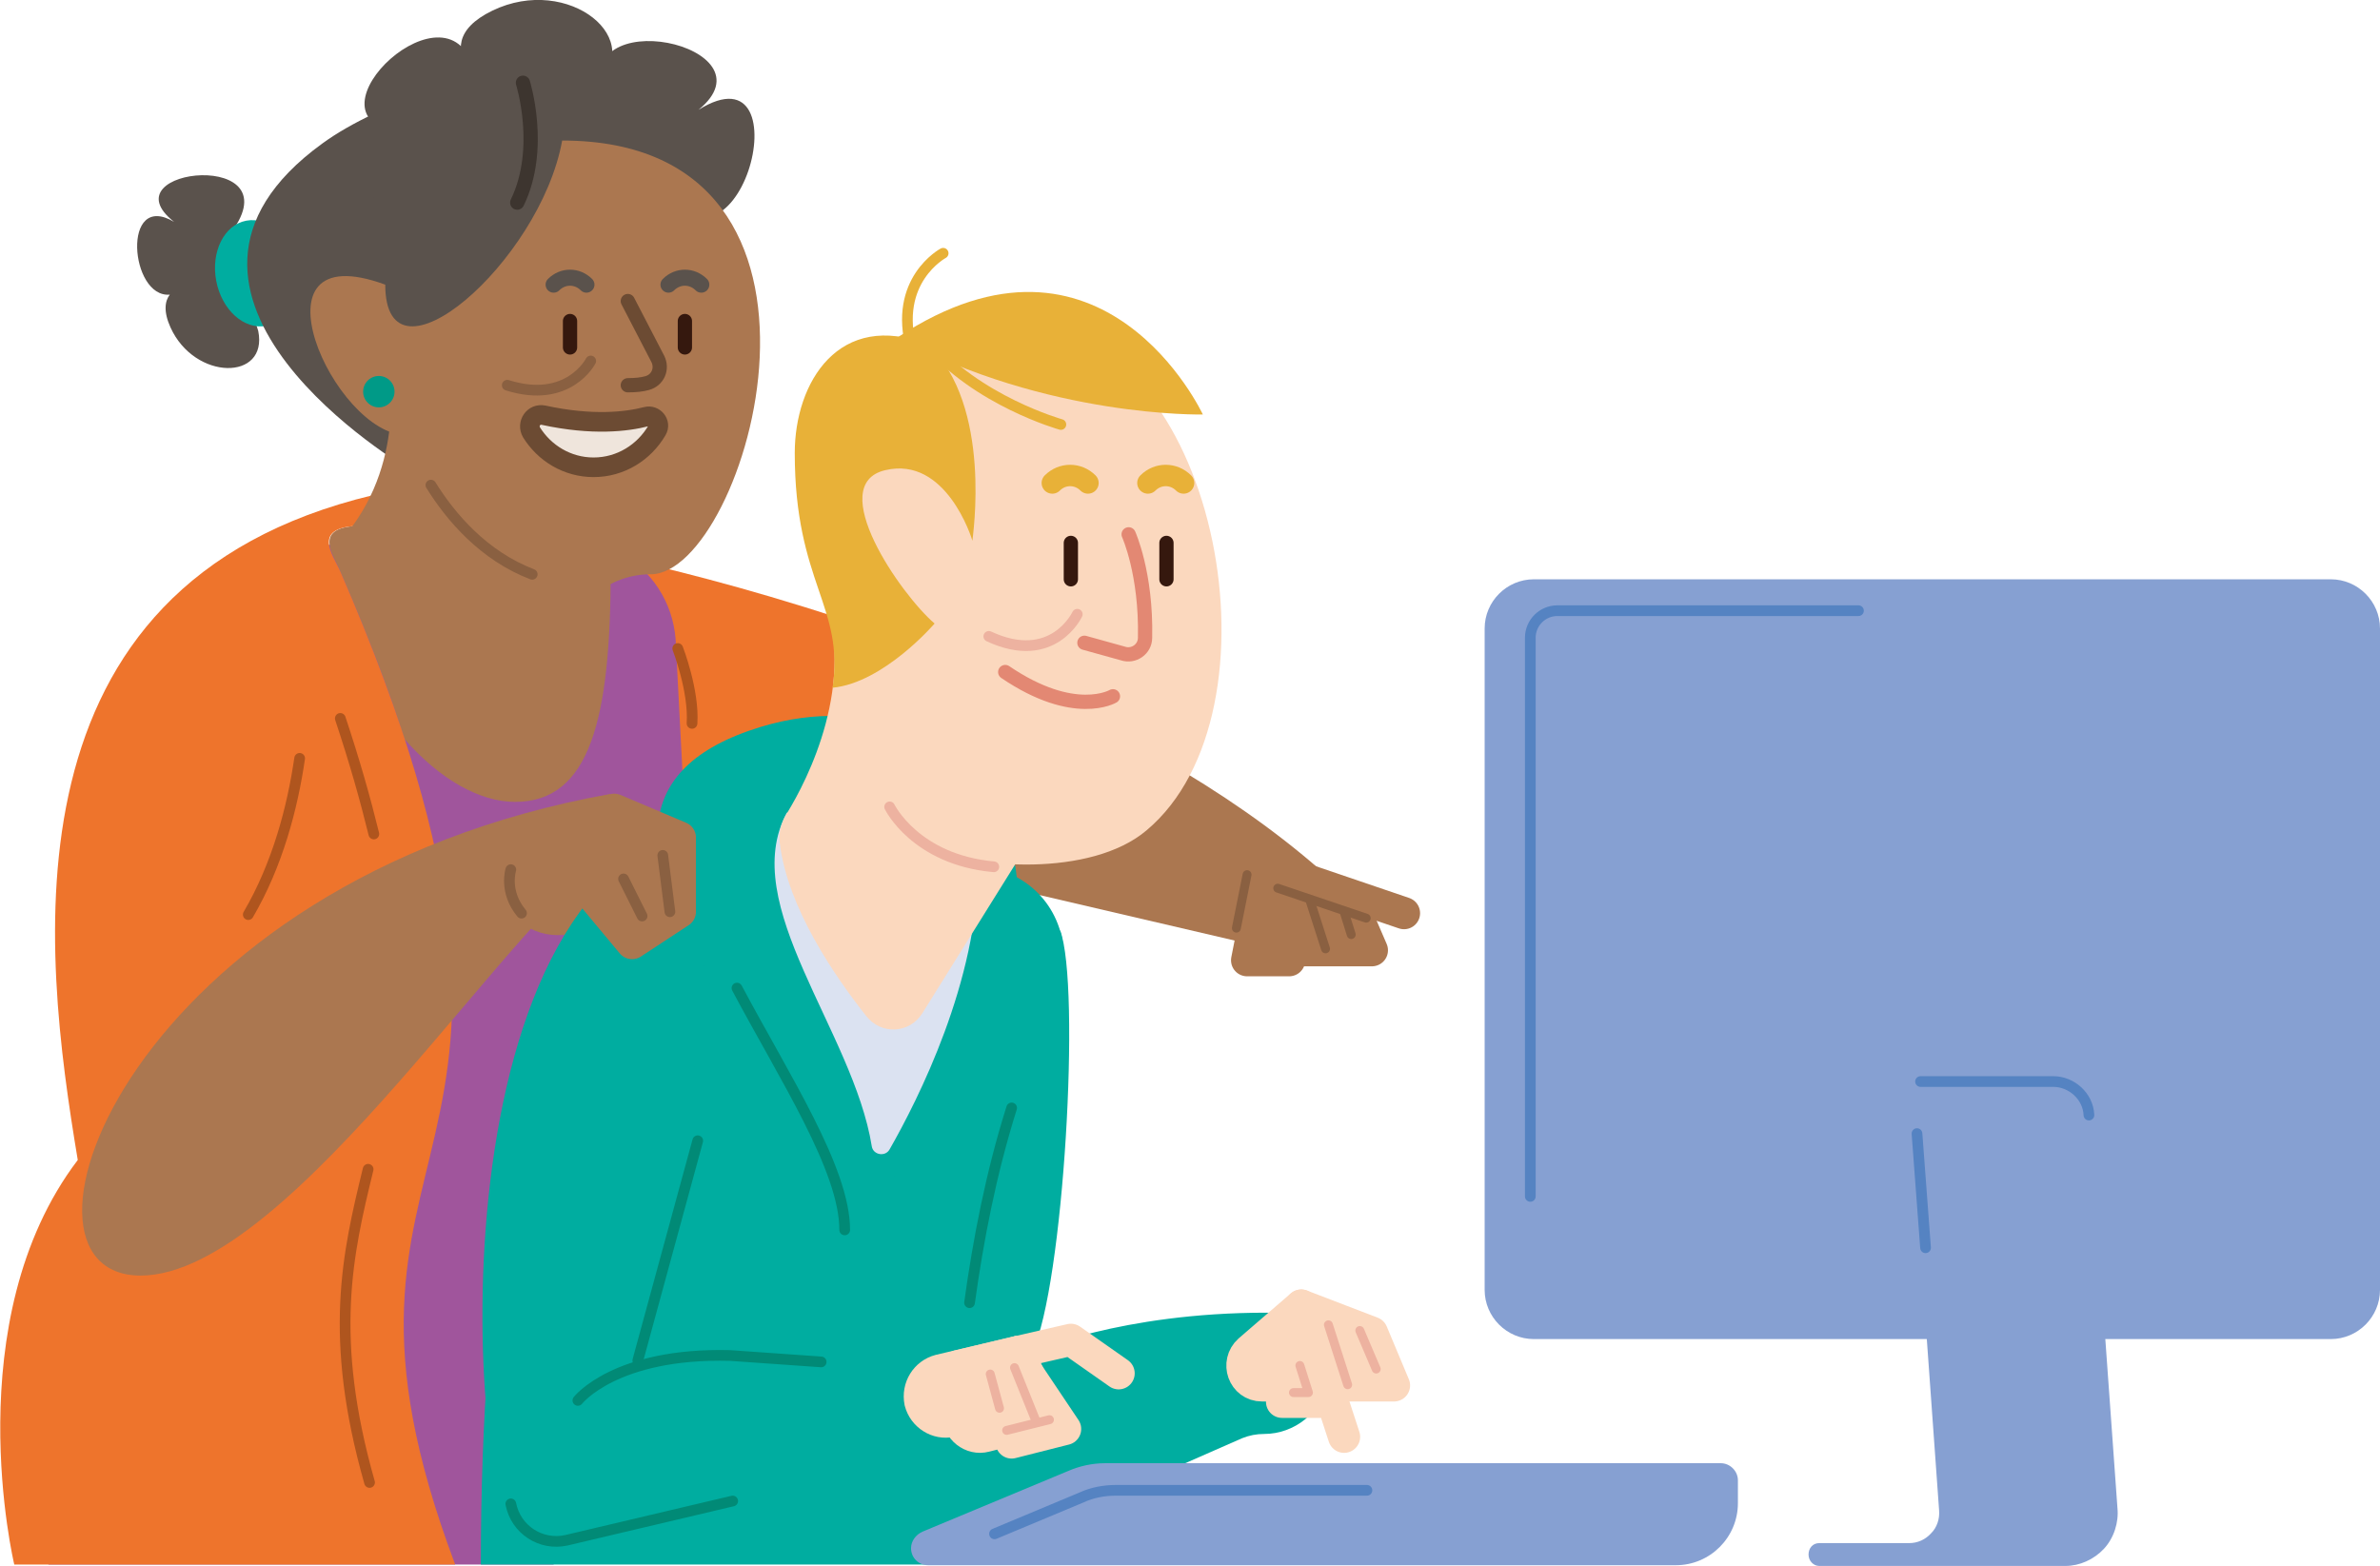 <?xml version="1.0" encoding="utf-8"?>
<!-- Generator: Adobe Illustrator 27.6.1, SVG Export Plug-In . SVG Version: 6.00 Build 0)  -->
<svg version="1.1" id="Illustraties" xmlns="http://www.w3.org/2000/svg" xmlns:xlink="http://www.w3.org/1999/xlink" x="0px"
	 y="0px" viewBox="0 0 333.6 219.5" style="enable-background:new 0 0 333.6 219.5;" xml:space="preserve">
<style type="text/css">
	.st0{fill:#5A524C;}
	.st1{fill:#00ADA0;}
	.st2{fill:#AB7750;}
	.st3{fill:#EE742C;}
	.st4{fill:#A0559C;}
	.st5{fill:none;stroke:#AF551E;stroke-width:1.5;stroke-linecap:round;stroke-miterlimit:10;}
	.st6{fill:none;stroke:#7F427B;stroke-width:1.5;stroke-linecap:round;stroke-miterlimit:10;}
	.st7{fill:none;stroke:#6C4B33;stroke-width:2;stroke-linecap:round;stroke-linejoin:round;}
	.st8{fill:none;stroke:#8A6041;stroke-width:1.5;stroke-linecap:round;stroke-linejoin:round;}
	.st9{fill:#EFE5DC;stroke:#6C4B33;stroke-width:2.75;stroke-linecap:round;stroke-linejoin:round;}
	.st10{fill:none;stroke:#35180E;stroke-width:2;stroke-linecap:round;stroke-miterlimit:10;}
	.st11{fill:none;stroke:#5A524C;stroke-width:2.25;stroke-linecap:round;stroke-miterlimit:10;}
	.st12{fill:#AB7750;stroke:#AB7750;stroke-width:4.5;stroke-linecap:round;stroke-linejoin:round;}
	.st13{fill:none;stroke:#8A6041;stroke-width:1.25;stroke-linecap:round;stroke-linejoin:round;}
	.st14{fill:none;stroke:#AB7750;stroke-width:4.5;stroke-linecap:round;stroke-linejoin:round;}
	.st15{fill:none;stroke:#3D352F;stroke-width:2;stroke-linecap:round;stroke-miterlimit:10;}
	.st16{fill:#009A87;}
	.st17{fill:#86A0D2;}
	.st18{fill:none;stroke:#5583C2;stroke-width:1.5;stroke-linecap:round;stroke-linejoin:round;}
	.st19{fill:none;stroke:#FBD8BE;stroke-width:4.5;stroke-linecap:round;stroke-linejoin:round;}
	.st20{fill:#FBD8BE;stroke:#FBD8BE;stroke-width:4.5;stroke-linecap:round;stroke-linejoin:round;}
	.st21{fill:none;stroke:#EDB2A0;stroke-width:1.25;stroke-linecap:round;stroke-linejoin:round;}
	.st22{fill:none;stroke:#018A76;stroke-width:1.5;stroke-linecap:round;stroke-linejoin:round;}
	.st23{fill:#DBE2F1;}
	.st24{fill:#FBD8BE;}
	.st25{fill:none;stroke:#E38873;stroke-width:2;stroke-linecap:round;stroke-linejoin:round;}
	.st26{fill:none;stroke:#EDB2A0;stroke-width:1.5;stroke-linecap:round;stroke-linejoin:round;}
	.st27{fill:#C6BEB8;}
	.st28{fill:#E8B138;}
	.st29{fill:none;stroke:#E8B138;stroke-width:1.5;stroke-linecap:round;stroke-linejoin:round;}
	.st30{fill:none;stroke:#E8B138;stroke-width:3;stroke-linecap:round;stroke-miterlimit:10;}
	.st31{fill:#FBD8BE;stroke:#E38873;stroke-width:2;stroke-linecap:round;stroke-linejoin:round;}
</style>
<g>
	<path class="st0" d="M36.2,46.4L32,33.1c10-12.4-17.4-9.7-7.6-2c-7.4-4.4-6.2,10.7-0.6,10.2c-0.7,0.9-0.9,2.4,0.1,4.6
		C27.3,53.4,37.6,53.4,36.2,46.4L36.2,46.4z"/>
	<ellipse transform="matrix(0.983 -0.185 0.185 0.983 -6.466 7.297)" class="st1" cx="35.9" cy="38.3" rx="5.7" ry="7.5"/>
	<path class="st2" d="M139.3,94.8l-8,27.3l53.6,12.5v-12.8C171.8,110.4,155.2,101.5,139.3,94.8L139.3,94.8z"/>
	<path class="st3" d="M81.7,77.1l-0.5,33.2l50.1,11.7l8-27.3C109.5,82.2,81.7,77.1,81.7,77.1L81.7,77.1z"/>
	<path class="st4" d="M17,160.9c-18.9,22.5-10.2,58.4-10.2,58.4h70.8v-68.5l19.5-14.9L93.5,91c-0.4-5.2-3.4-9.8-8-12.2
		c-14.1-7.2-42-4.5-56.1,3.3C17.3,89,16.4,135.9,17,160.9L17,160.9z"/>
	<path class="st4" d="M94.7,89.6c-0.4-5.2-3.4-9.8-8-12.2c-2.4-1.2-5.2-2.3-8.3-3.2l7.6,8.2c7.6,24.2-1.6,75.1-5.6,86.1l16.7-4.7
		V136C97.1,135.9,94.7,89.6,94.7,89.6z"/>
	<circle class="st3" cx="61.5" cy="56.3" r="1.7"/>
	<path class="st2" d="M85.6,79.9C76,75,66.4,73,50.8,73.7c-7.3,0-4,4.1-3.1,6.4c3.8,8.8,6.8,16.5,9,23.5c4.9,5.6,10.5,8.8,15.5,8.8
		C82.7,112.4,85.6,100.8,85.6,79.9L85.6,79.9z"/>
	<path class="st3" d="M47.7,80.1c-1-2.3-4.3-6.4,3.1-6.4l1.5-4.3C-0.4,82,6,133.2,10.9,162.6C-6.2,185.1,2,219.3,2,219.3h61.8
		C40.2,156.6,85.4,167,47.7,80.1L47.7,80.1z"/>
	<path class="st5" d="M52.4,116.9c-1.2-4.9-2.7-10.2-4.7-16.2"/>
	<path class="st5" d="M51.8,207.8c-5.8-20.4-3.1-32-0.2-43.9"/>
	<path class="st6" d="M51.8,207.8"/>
	<g>
		<path class="st0" d="M45.2,20.1c-29.4,21.3,12,45.6,12,45.6L66,62l28.8-30.8C108.8-1.2,61.1,8.5,45.2,20.1z"/>
		<path class="st0" d="M91.4,24.8c11.9,19.9,21.9-19,6.5-9.4c11.1-9-18.1-15.5-13.4-1.6l-1.6,5.7c0.3-0.3,6.8-13-5-12.1
			s-17,14.9-6.7,16.5l15.2,23.8l14.1-14.1L91.4,24.8L91.4,24.8z"/>
		<path class="st0" d="M66.1,23.3c-0.2,23.2-28.5-5.2-10.3-4.8C41.7,16.4,63.5-4,66.5,10.3l4.3,4.2c-0.4-0.1-12.5-7.8-1.8-13
			s22.2,4.2,14.1,10.8l-1,28.2l-19.3-5L66.1,23.3L66.1,23.3z"/>
		<path class="st2" d="M54.5,52.2c0,0,2.7,14.2-7.8,24.7l27.2,24.7c0,0,3.8-21.1,17.3-21.1s31.4-60.8-12.4-60.8
			C75.7,36.8,54,55.5,54,39.9C34.1,32.6,46.8,61,57,61"/>
		<path class="st7" d="M88,42.2l4.2,8.1c0.7,1.4,0,3-1.5,3.4C90,53.9,89.1,54,88,54"/>
		<path class="st8" d="M82.8,50.6c0,0-3.1,6.1-11.7,3.4"/>
		<path class="st9" d="M76.2,58.2c-1.4-0.3-2.4,1.2-1.7,2.4c1.8,2.9,5,4.9,8.7,4.9c3.8,0,7.1-2.1,8.9-5.2c0.6-1-0.4-2.2-1.5-1.9
			C87.9,59.1,83.1,59.7,76.2,58.2L76.2,58.2z"/>
		<path class="st8" d="M74.6,80.5c-6.8-2.6-11.4-8-14.2-12.5"/>
		<g>
			<line class="st10" x1="96" y1="45" x2="96" y2="48.7"/>
			<path class="st11" d="M93.7,39.9c1.3-1.3,3.3-1.3,4.6,0"/>
		</g>
		<g>
			<line class="st10" x1="79.9" y1="45" x2="79.9" y2="48.7"/>
			<path class="st11" d="M77.6,39.9c1.3-1.3,3.3-1.3,4.6,0"/>
		</g>
	</g>
	<path class="st2" d="M85.5,111.3l0.2,8.8c-12.3,5.4-44.7,58.7-66,58.7S18.1,123.4,85.5,111.3L85.5,111.3z"/>
	<path class="st5" d="M42,106.3c-1,6.9-3.1,14.9-7.2,21.9"/>
	<g>
		<polygon class="st12" points="189.1,125.8 179.2,122 179.2,133.2 192.3,133.2 		"/>
		<line class="st13" x1="183.1" y1="124.6" x2="185.8" y2="133"/>
		<polyline class="st14" points="180.7,134.6 174.8,134.6 177.4,121.4 196.8,128 		"/>
		<line class="st13" x1="173.3" y1="130.1" x2="174.8" y2="122.6"/>
		<line class="st13" x1="179.1" y1="124.5" x2="191.5" y2="128.7"/>
		<line class="st13" x1="188.4" y1="127.8" x2="189.4" y2="131"/>
	</g>
	<path class="st15" d="M73.3,11.6c0,0,2.9,9.2-0.8,16.8"/>
	<circle class="st16" cx="53.1" cy="54.9" r="2.2"/>
	<path class="st5" d="M95,90.9c0,0,2.3,5.9,2,10.5"/>
</g>
<g>
	<path class="st17" d="M326.7,187.7H215c-3.8,0-6.9-3.1-6.9-6.9V88.1c0-3.8,3.1-6.9,6.9-6.9h111.7c3.8,0,6.9,3.1,6.9,6.9v92.7
		C333.6,184.6,330.5,187.7,326.7,187.7z"/>
	<path class="st17" d="M296.8,211.4l-4-55.7c-0.2-2.9-2.6-5.1-5.5-5.1h-26.6v3.1h4.7c1.3,0,2.4,1,2.4,2.3l4,55.7
		c0.1,1.2-0.3,2.4-1.1,3.2c-0.8,0.9-1.9,1.4-3.1,1.4H255c-0.9,0-1.5,0.7-1.5,1.6s0.7,1.6,1.5,1.6h34.5c2,0,4-0.9,5.4-2.4
		S297,213.4,296.8,211.4L296.8,211.4z"/>
	<path class="st18" d="M269.2,151.6h18.6c2.6,0,4.9,2.1,5,4.7"/>
	<path class="st18" d="M214.5,167.7V89.4c0-2.1,1.7-3.8,3.8-3.8h42.2"/>
	<line class="st18" x1="268.7" y1="158.9" x2="269.9" y2="174.9"/>
</g>
<g>
	<g>
		<path class="st1" d="M177.5,184L177.5,184L177.5,184c-20.5,0-32.8,5.5-32.8,5.5c4.4-9.2,6.8-51.3,3.9-59.1l-21.1,31.1l6.3,57.8
			l40.3-17.7c1-0.4,2-0.6,3.1-0.6l0,0c4.2,0,8.1-3,8.7-7.2C186.6,188.5,182.6,184,177.5,184L177.5,184z"/>
		<g>
			<polyline class="st19" points="185.1,196.5 179.7,196.5 182.4,183 188.4,201.4 			"/>
			<path class="st20" d="M192.3,186.8l-9.9-3.8l-7.3,6.3c-1.9,1.7-0.8,4.9,1.8,4.9h18.5L192.3,186.8L192.3,186.8z"/>
			<line class="st21" x1="186.2" y1="185.7" x2="188.9" y2="194.1"/>
			<line class="st21" x1="190.6" y1="186.5" x2="192.9" y2="191.9"/>
		</g>
	</g>
	<path class="st1" d="M67.4,219.3H134c0,0-2.5-46.3,13.8-79.5c2.9-5.9,0.9-13.1-4.7-16.5c-11.7-7-32-14.9-52.7-3.4
		C90.4,119.9,67.4,135.1,67.4,219.3z"/>
	<path class="st22" d="M135.9,182.6c1.2-8.7,3-18.1,5.9-27.3"/>
	<g>
		<path class="st17" d="M241.2,205.1h-86.3c-1.8,0-3.6,0.4-5.2,1.1l-20.4,8.5c-0.9,0.4-1.6,1.3-1.6,2.3c0,1.4,1.1,2.4,2.4,2.4h104.8
			c4.8,0,8.7-3.9,8.7-8.7v-3.2C243.6,206.2,242.5,205.1,241.2,205.1L241.2,205.1z"/>
		<path class="st18" d="M191.6,208.9h-35.2c-1.6,0-3.3,0.3-4.8,1l-12.2,5.1"/>
	</g>
	<g>
		<path class="st12" d="M70.7,121.6L83,115l5,9.5l-6.9,3.6c-3,1.6-6.8,0.5-8.4-2.6L70.7,121.6L70.7,121.6z"/>
		<g>
			<path class="st1" d="M81,196.3c0,0,5.2-6.7,21.3-6.3l35.2,2.6l1.7,9.2L73,217.3c-8-8.1-12.5-96,27.3-101.6V134L88,197.3"/>
			<path class="st22" d="M102.7,210.4l-23.3,5.5c-3.6,0.8-7.1-1.5-7.8-5.1"/>
			<line class="st22" x1="97.8" y1="159.9" x2="89.4" y2="190.7"/>
			<path class="st22" d="M81,196.3c0,0,5.2-6.7,21.3-6.3l12.8,0.9"/>
		</g>
		<g>
			<path class="st1" d="M124.3,189.7l7.2-1.7c2.4-0.6,4.8,0.9,5.4,3.4l1.4,6.1c0.6,2.4-0.9,4.8-3.4,5.4l-7.2,1.7
				c-2.4,0.6-4.8-0.9-5.4-3.4l-1.4-6.1C120.4,192.7,121.9,190.3,124.3,189.7z"/>
			<polyline class="st19" points="142.7,189.5 150.1,187.8 156.8,192.5 			"/>
			<polyline class="st19" points="141.8,202.2 149.3,200.3 143,190.9 			"/>
			<path class="st20" d="M142.7,189.5l-8.4,2v6.8c0,2,1.9,3.5,3.8,3l9-2.3L142.7,189.5L142.7,189.5z"/>
			<path class="st20" d="M129,196.5L129,196.5c0.5,1.9,2.4,3.1,4.3,2.7l9.4-2.2v-7.5l-11,2.6C129.8,192.6,128.6,194.5,129,196.5
				L129,196.5z"/>
			<line class="st21" x1="140.1" y1="197.4" x2="138.8" y2="192.6"/>
			<line class="st21" x1="141.1" y1="200.5" x2="147.1" y2="199"/>
			<line class="st21" x1="145.3" y1="199.4" x2="142.2" y2="191.7"/>
		</g>
	</g>
	<polyline class="st21" points="181.3,195.2 183.4,195.2 182.2,191.4 	"/>
	<g>
		<path class="st1" d="M106.6,101.9c-38.2,11.7,11.4,51.4,11.9,70.5C163.7,127.1,137.4,92.5,106.6,101.9z"/>
		<path class="st22" d="M103.3,138.5c6.7,12.6,15.1,25.4,15.1,33.9"/>
		<path class="st23" d="M137.1,121.3l-26.8-7.4c-7,12.9,9.3,30.6,11.9,46.8c0.2,1.2,1.9,1.5,2.5,0.4
			C128.7,154.1,137.1,137.5,137.1,121.3L137.1,121.3z"/>
		<path class="st24" d="M146.2,114.9L129.3,142c-1.8,2.9-5.8,3.1-7.9,0.4c-4.5-5.7-11-15.2-12.1-24.2c-0.2-1.5,0.2-2.9,1-4.2
			c2.9-4.7,9.9-18.3,5-31.3c-4.6-16.5-9.4-40,30.2-36.6c25.1,2.2,35,53.7,15.2,70.3c-7.8,6.6-24.3,5.4-30.9,2.2"/>
		<path class="st25" d="M156,97.6c0,0-5.4,3.2-15.1-3.4"/>
		<path class="st26" d="M151,86.1c0,0-3.4,7.3-12.4,3.1"/>
		<path class="st27" d="M139,76L139,76L139,76z"/>
		<path class="st28" d="M168.6,58.1c0,0-21.8,0.5-42.8-10.8C154.7,28.2,168.6,58.1,168.6,58.1z"/>
		<path class="st29" d="M132.2,35.5c0,0-7.1,3.8-4.4,13.5"/>
		<g>
			<line class="st10" x1="163.5" y1="76.1" x2="163.5" y2="81.2"/>
			<path class="st30" d="M165.9,67.7c-1.4-1.4-3.6-1.4-5,0"/>
		</g>
		<g>
			<line class="st10" x1="150.1" y1="76.1" x2="150.1" y2="81.2"/>
			<path class="st30" d="M152.5,67.7c-1.4-1.4-3.6-1.4-5,0"/>
		</g>
		<path class="st29" d="M148.7,59.5c0,0-11.8-3.3-18.8-11.7"/>
		<path class="st31" d="M158.2,74.9c0,0,2.5,5.5,2.3,14.5c0,1.6-1.6,2.7-3.1,2.2l-5.4-1.5"/>
		<path class="st26" d="M124.7,113.1c0,0,3.6,7.4,14.6,8.4"/>
		<path class="st28" d="M130.1,48.3c-12.5-4.9-18.7,5.3-18.7,15.2c0,18.2,7,21.5,5.3,32.9c7.2-0.7,14.3-9,14.3-9
			c-4.7-4-15.5-19.5-6.9-21.5c8.5-2,12.1,9.5,12.2,9.9C136.3,75.4,139.2,56.9,130.1,48.3L130.1,48.3z"/>
	</g>
	<polygon class="st12" points="86.1,113.5 72.9,120.5 82.1,124.4 88.6,132.2 95.3,127.8 95.3,117.4 	"/>
	<line class="st8" x1="93.9" y1="127.8" x2="92.9" y2="119.9"/>
	<line class="st8" x1="90" y1="128.4" x2="87.4" y2="123.2"/>
	<path class="st8" d="M71.6,121.9c0,0-1,3.1,1.5,6.1"/>
</g>
</svg>

